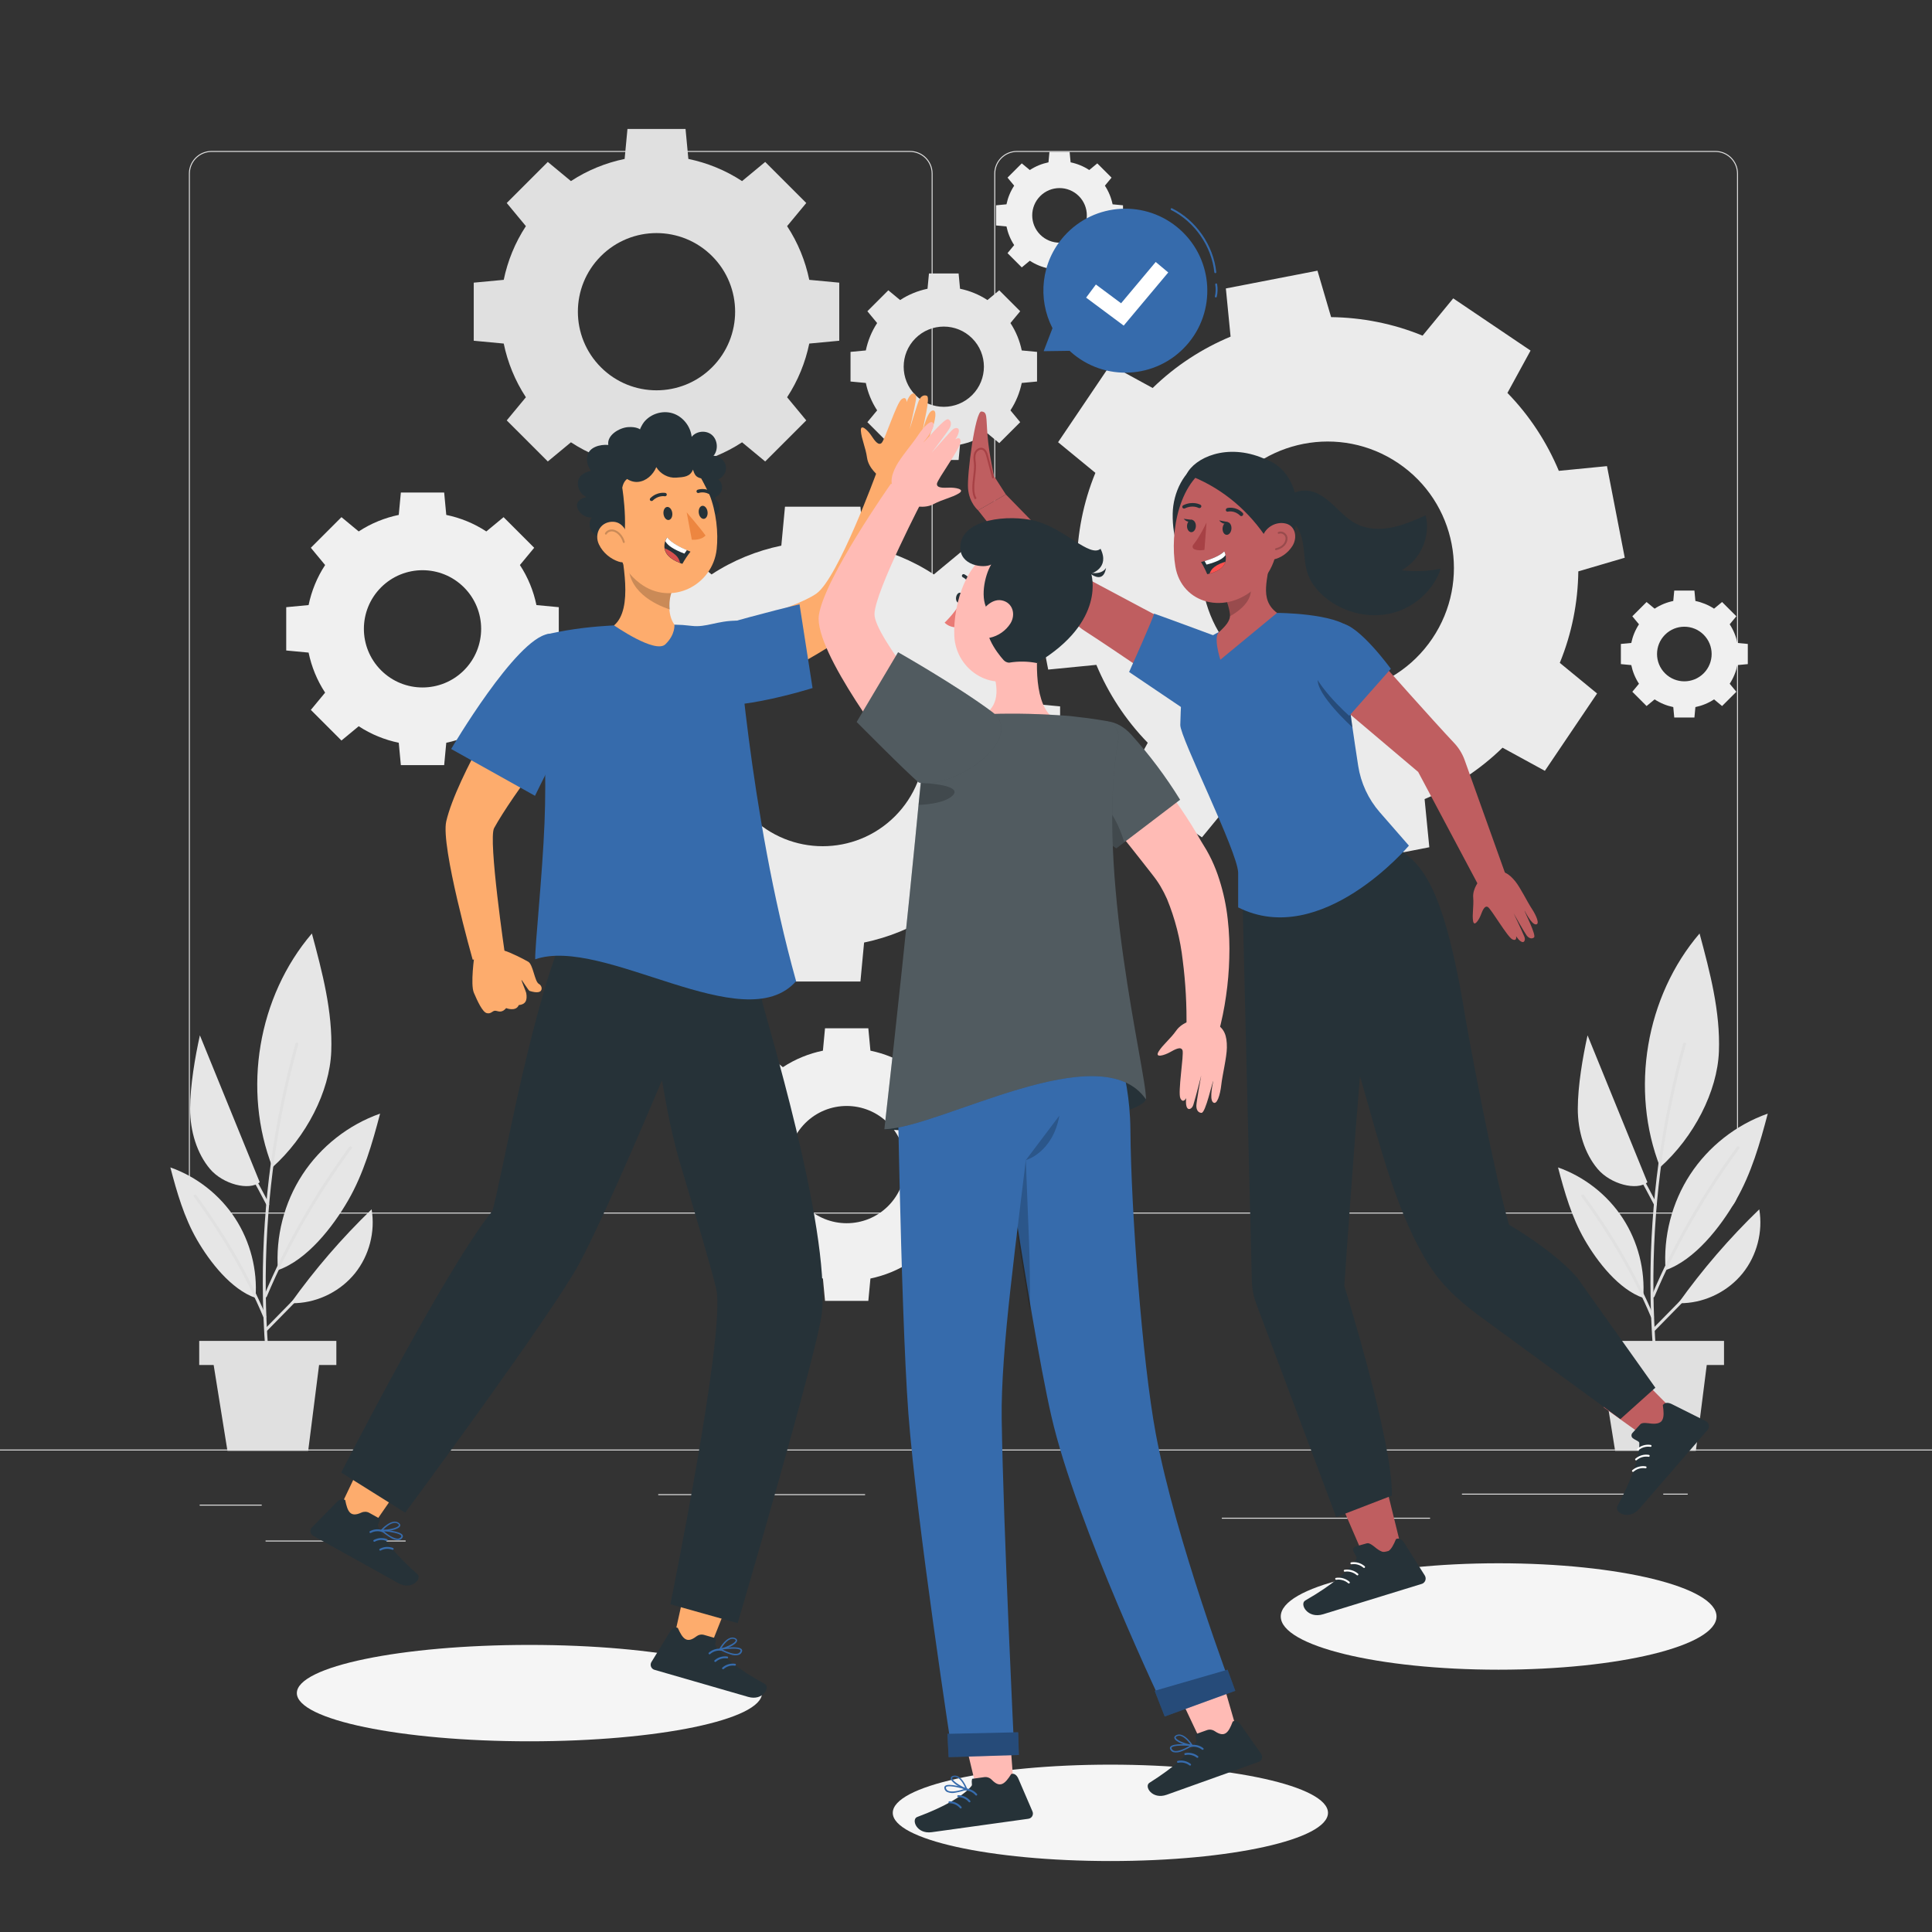 <svg width="300" height="300" viewBox="0 0 300 300" fill="none" xmlns="http://www.w3.org/2000/svg">
<rect x="0" y="0" width="300" height="300" fill="#333333" stroke="none"/>
<g clip-path="url(#clip0_1832_5782)">
<path d="M266.355 188.438H157.908C155.969 188.438 154.391 186.86 154.391 184.92V26.957C154.391 25.017 155.969 23.439 157.908 23.439H266.355C268.295 23.439 269.873 25.017 269.873 26.957V184.92C269.873 186.86 268.295 188.438 266.355 188.438ZM157.908 23.59C156.051 23.59 154.541 25.1 154.541 26.957V184.92C154.541 186.777 156.051 188.288 157.908 188.288H266.355C268.212 188.288 269.723 186.777 269.723 184.92V26.957C269.723 25.1 268.212 23.59 266.355 23.59H157.908Z" fill="#E0E0E0"/>
<path d="M141.297 188.438H32.849C30.91 188.438 29.332 186.86 29.332 184.92V26.957C29.332 25.017 30.909 23.439 32.849 23.439H141.297C143.237 23.439 144.815 25.017 144.815 26.957V184.92C144.815 186.86 143.237 188.438 141.297 188.438ZM32.849 23.59C30.993 23.59 29.482 25.1 29.482 26.957V184.92C29.482 186.777 30.993 188.288 32.849 188.288H141.297C143.154 188.288 144.665 186.777 144.665 184.92V26.957C144.665 25.1 143.154 23.59 141.297 23.59H32.849Z" fill="#E0E0E0"/>
<path d="M300 225.08H0V225.23H300V225.08Z" fill="#E0E0E0"/>
<path d="M40.64 233.639H31.004V233.789H40.64V233.639Z" fill="#E0E0E0"/>
<path d="M134.329 232.012H102.211V232.162H134.329V232.012Z" fill="#E0E0E0"/>
<path d="M62.988 239.213H41.238V239.363H62.988V239.213Z" fill="#E0E0E0"/>
<path d="M252.926 231.934H227.012V232.084H252.926V231.934Z" fill="#E0E0E0"/>
<path d="M262.068 231.934H258.27V232.084H262.068V231.934Z" fill="#E0E0E0"/>
<path d="M222.061 235.672H189.727V235.822H222.061V235.672Z" fill="#E0E0E0"/>
<path d="M170.091 73.424C168.208 78.013 167.278 82.833 167.215 87.631L160.004 89.747L162.763 103.972L170.243 103.239C172.094 107.664 174.759 111.786 178.222 115.339L174.63 121.916L186.639 130.023L191.395 124.233C195.985 126.116 200.805 127.046 205.602 127.109L207.718 134.321L221.943 131.561L221.21 124.082C225.636 122.229 229.758 119.564 233.311 116.102L239.887 119.694L247.995 107.684L242.205 102.928C244.087 98.338 245.018 93.518 245.08 88.722L252.291 86.605L249.532 72.38L242.053 73.113C240.201 68.688 237.535 64.566 234.073 61.013L237.665 54.437L225.655 46.33L220.899 52.12C216.309 50.236 211.489 49.305 206.693 49.242L204.576 42.031L190.351 44.791L191.085 52.27C186.659 54.122 182.537 56.786 178.984 60.249L172.408 56.657L164.3 68.667L170.091 73.424L170.091 73.424ZM217.123 71.919C226.101 77.98 228.467 90.173 222.406 99.152C216.344 108.131 204.151 110.495 195.173 104.435C186.194 98.373 183.829 86.181 189.891 77.202C195.952 68.223 208.144 65.857 217.123 71.919Z" fill="#EBEBEB"/>
<path d="M81.66 35.114C79.966 37.694 78.826 40.529 78.219 43.453L73.562 43.891V52.909L78.219 53.348C78.826 56.27 79.966 59.105 81.66 61.686L78.686 65.278L85.063 71.655L88.655 68.681C91.236 70.375 94.07 71.515 96.994 72.122L97.432 76.779H106.45L106.888 72.123C109.812 71.515 112.647 70.375 115.227 68.681L118.819 71.656L125.196 65.279L122.222 61.686C123.916 59.105 125.056 56.271 125.663 53.348L130.319 52.909V43.892L125.663 43.453C125.056 40.53 123.916 37.696 122.221 35.115L125.196 31.522L118.819 25.145L115.227 28.12C112.645 26.425 109.811 25.285 106.888 24.678L106.45 20.021H97.432L96.993 24.679C94.07 25.285 91.236 26.425 88.655 28.12L85.063 25.145L78.686 31.522L81.66 35.114ZM110.574 39.768C115.341 44.535 115.341 52.265 110.574 57.032C105.806 61.8 98.076 61.8 93.309 57.032C88.542 52.266 88.541 44.536 93.309 39.768C98.077 35.001 105.806 35.001 110.574 39.768Z" fill="#E0E0E0"/>
<path d="M101.405 98.283C99.204 101.636 97.724 105.317 96.935 109.115L90.887 109.685V121.398L96.936 121.968C97.724 125.765 99.204 129.447 101.405 132.8L97.542 137.466L105.825 145.749L110.491 141.886C113.843 144.087 117.526 145.568 121.323 146.355L121.892 152.405H133.606L134.176 146.356C137.974 145.567 141.656 144.087 145.008 141.886L149.674 145.749L157.957 137.466L154.094 132.8C156.295 129.447 157.775 125.765 158.564 121.968L164.612 121.398V109.685L158.564 109.115C157.775 105.318 156.294 101.636 154.093 98.283L157.957 93.617L149.674 85.334L145.007 89.197C141.655 86.996 137.972 85.515 134.176 84.726L133.606 78.678H121.892L121.323 84.727C117.526 85.515 113.844 86.996 110.492 89.196L105.826 85.333L97.542 93.617L101.405 98.283ZM138.964 104.329C145.156 110.522 145.156 120.563 138.964 126.755C132.77 132.948 122.729 132.948 116.537 126.755C110.344 120.562 110.345 110.522 116.537 104.329C122.731 98.136 132.77 98.136 138.964 104.329Z" fill="#EBEBEB"/>
<path d="M136.203 50.162C135.338 51.479 134.757 52.925 134.446 54.417L132.07 54.641V59.242L134.446 59.466C134.756 60.958 135.337 62.404 136.202 63.721L134.685 65.554L137.938 68.808L139.771 67.291C141.088 68.155 142.535 68.737 144.027 69.046L144.25 71.423H148.852L149.076 69.047C150.567 68.737 152.014 68.155 153.331 67.291L155.164 68.808L158.418 65.554L156.9 63.721C157.765 62.404 158.346 60.958 158.656 59.466L161.032 59.242V54.641L158.656 54.417C158.346 52.925 157.764 51.479 156.9 50.163L158.417 48.33L155.163 45.076L153.33 46.593C152.013 45.728 150.567 45.147 149.075 44.837L148.851 42.461H144.25L144.026 44.837C142.534 45.147 141.088 45.728 139.771 46.593L137.938 45.076L134.685 48.33L136.202 50.163L136.203 50.162ZM150.957 52.537C153.389 54.969 153.389 58.913 150.957 61.346C148.524 63.779 144.579 63.779 142.147 61.346C139.714 58.913 139.714 54.97 142.147 52.537C144.58 50.104 148.524 50.104 150.957 52.537Z" fill="#E6E6E6"/>
<path d="M157.48 28.83C156.892 29.727 156.496 30.711 156.285 31.726L154.668 31.879V35.011L156.285 35.163C156.496 36.178 156.892 37.163 157.48 38.059L156.447 39.307L158.662 41.521L159.909 40.489C160.805 41.077 161.79 41.473 162.805 41.684L162.958 43.302H166.09L166.242 41.685C167.257 41.474 168.242 41.078 169.138 40.489L170.386 41.522L172.6 39.307L171.568 38.06C172.156 37.164 172.552 36.179 172.763 35.164L174.38 35.011V31.879L172.763 31.727C172.552 30.712 172.156 29.727 171.568 28.831L172.601 27.583L170.386 25.369L169.139 26.402C168.242 25.813 167.258 25.417 166.243 25.207L166.09 23.59H162.958L162.806 25.207C161.791 25.418 160.806 25.814 159.91 26.403L158.662 25.369L156.448 27.584L157.481 28.831L157.48 28.83ZM167.522 30.447C169.177 32.102 169.177 34.787 167.522 36.442C165.866 38.098 163.181 38.098 161.525 36.442C159.869 34.786 159.869 32.102 161.525 30.447C163.181 28.791 165.865 28.791 167.521 30.447H167.522Z" fill="#F0F0F0"/>
<path d="M254.5 96.942C253.911 97.838 253.516 98.822 253.304 99.838L251.688 99.99V103.122L253.304 103.275C253.515 104.29 253.911 105.274 254.5 106.171L253.466 107.418L255.681 109.633L256.928 108.6C257.825 109.189 258.809 109.585 259.825 109.795L259.977 111.413H263.109L263.261 109.796C264.277 109.585 265.261 109.189 266.158 108.601L267.405 109.633L269.62 107.419L268.587 106.171C269.176 105.275 269.571 104.29 269.782 103.275L271.399 103.123V99.991L269.782 99.838C269.572 98.823 269.176 97.839 268.587 96.942L269.62 95.695L267.405 93.48L266.158 94.513C265.261 93.925 264.277 93.529 263.261 93.318L263.109 91.701H259.977L259.825 93.319C258.809 93.529 257.825 93.925 256.928 94.514L255.681 93.481L253.466 95.695L254.5 96.943V96.942ZM264.541 98.558C266.197 100.213 266.197 102.898 264.541 104.554C262.885 106.21 260.201 106.209 258.545 104.554C256.889 102.898 256.889 100.213 258.545 98.558C260.201 96.902 262.885 96.902 264.541 98.558H264.541Z" fill="#F0F0F0"/>
<path d="M50.484 87.738C49.221 89.662 48.371 91.776 47.918 93.956L44.445 94.283V101.008L47.918 101.335C48.37 103.515 49.221 105.629 50.484 107.553L48.266 110.232L53.021 114.987L55.7 112.77C57.625 114.033 59.739 114.884 61.919 115.336L62.245 118.809H68.97L69.297 115.336C71.478 114.883 73.591 114.033 75.516 112.77L78.195 114.987L82.95 110.232L80.732 107.553C81.996 105.629 82.845 103.515 83.298 101.335L86.77 101.007V94.283L83.298 93.956C82.845 91.776 81.995 89.662 80.731 87.738L82.949 85.059L78.194 80.304L75.515 82.522C73.59 81.258 71.477 80.408 69.297 79.955L68.97 76.482H62.245L61.918 79.955C59.738 80.408 57.624 81.257 55.7 82.521L53.021 80.303L48.266 85.059L50.484 87.738ZM72.046 91.208C75.601 94.763 75.601 100.527 72.046 104.083C68.49 107.639 62.726 107.638 59.171 104.083C55.616 100.527 55.616 94.764 59.171 91.208C62.726 87.653 68.49 87.653 72.046 91.208Z" fill="#F0F0F0"/>
<path d="M116.348 170.93C115.084 172.854 114.234 174.968 113.781 177.148L110.309 177.475V184.2L113.781 184.527C114.234 186.706 115.084 188.821 116.348 190.745L114.129 193.424L118.884 198.179L121.563 195.962C123.488 197.225 125.602 198.075 127.782 198.528L128.109 202.001H134.834L135.161 198.528C137.341 198.075 139.454 197.225 141.379 195.962L144.058 198.179L148.813 193.424L146.595 190.745C147.859 188.821 148.709 186.707 149.161 184.527L152.633 184.199V177.475L149.161 177.148C148.709 174.968 147.858 172.854 146.595 170.93L148.812 168.251L144.057 163.496L141.378 165.713C139.454 164.45 137.34 163.6 135.16 163.147L134.833 159.674H128.108L127.781 163.147C125.601 163.599 123.488 164.449 121.563 165.713L118.884 163.495L114.129 168.25L116.347 170.929L116.348 170.93ZM137.909 174.4C141.464 177.955 141.464 183.719 137.909 187.275C134.354 190.83 128.589 190.83 125.034 187.275C121.479 183.72 121.479 177.956 125.034 174.4C128.589 170.845 134.354 170.845 137.909 174.4Z" fill="#F0F0F0"/>
<path d="M48.43 144.951C40.055 154.747 37.61 169.248 42.307 181.249C47.527 176.59 51.203 169.489 51.436 163.278C51.668 157.067 50.042 150.954 48.43 144.951Z" fill="#E6E6E6"/>
<path d="M46.968 182.381C44.126 186.736 42.766 192.038 43.161 197.222C47.688 195.646 51.68 190.532 54.072 186.378C56.465 182.224 57.803 177.559 59.021 172.922C54.116 174.647 49.81 178.028 46.968 182.381H46.968Z" fill="#E6E6E6"/>
<path d="M45.875 162.045C42.512 174.139 40.796 186.68 40.805 199.234C40.807 202.807 40.953 206.379 41.231 209.942C41.254 210.229 41.704 210.231 41.681 209.942C40.703 197.418 41.429 184.777 43.862 172.452C44.544 168.993 45.364 165.562 46.309 162.165C46.386 161.886 45.952 161.767 45.875 162.046V162.045Z" fill="#E0E0E0"/>
<path d="M41.429 201.332C44.867 193.154 49.383 185.496 54.603 178.333C54.774 178.098 54.383 177.874 54.214 178.105C48.969 185.303 44.45 192.995 40.995 201.212C40.883 201.479 41.318 201.595 41.429 201.332L41.429 201.332Z" fill="#E0E0E0"/>
<path d="M36.502 189.165C38.872 192.796 40.007 197.217 39.677 201.54C35.902 200.225 32.574 195.961 30.579 192.498C28.584 189.034 27.468 185.144 26.453 181.277C30.543 182.717 34.133 185.535 36.502 189.166V189.165Z" fill="#E6E6E6"/>
<path d="M41.325 204.392C38.5 197.68 34.776 191.46 30.493 185.582C30.325 185.35 29.934 185.575 30.105 185.809C34.362 191.653 38.083 197.838 40.891 204.511C41.001 204.774 41.437 204.659 41.325 204.392Z" fill="#E0E0E0"/>
<path d="M41.445 206.671C46.773 201.191 52.212 195.819 57.54 190.339C57.742 190.131 57.424 189.813 57.222 190.021C51.894 195.501 46.455 200.873 41.127 206.353C40.925 206.561 41.243 206.879 41.445 206.671Z" fill="#E0E0E0"/>
<path d="M57.703 187.783C53.081 192.241 48.87 197.124 45.141 202.351H45.986C49.504 202.186 52.919 200.451 55.126 197.707C57.333 194.962 58.296 191.255 57.703 187.783Z" fill="#E6E6E6"/>
<path d="M35.78 177.178C37.765 180.423 39.635 183.738 41.386 187.114C41.519 187.372 41.908 187.144 41.775 186.887C40.023 183.51 38.153 180.196 36.169 176.95C36.019 176.704 35.629 176.929 35.78 177.178Z" fill="#E0E0E0"/>
<path d="M31.038 160.766C30.282 164.17 29.531 168.597 29.523 172.142C29.516 175.686 30.598 179.145 32.612 181.521C34.626 183.896 38.693 184.937 40.332 183.578L31.038 160.766Z" fill="#E6E6E6"/>
<path d="M52.228 208.215H30.934V211.957H52.228V208.215Z" fill="#E0E0E0"/>
<path d="M47.855 225.288H35.318L33.039 211.1H49.655L47.855 225.288Z" fill="#E0E0E0"/>
<path d="M263.907 144.951C255.532 154.747 253.086 169.248 257.784 181.249C263.004 176.59 266.679 169.489 266.912 163.278C267.145 157.067 265.519 150.954 263.907 144.951Z" fill="#E6E6E6"/>
<path d="M262.444 182.381C259.603 186.736 258.243 192.038 258.637 197.222C263.165 195.646 267.156 190.532 269.549 186.378C271.942 182.224 273.28 177.559 274.497 172.922C269.593 174.647 265.287 178.028 262.445 182.381H262.444Z" fill="#E6E6E6"/>
<path d="M261.351 162.045C257.989 174.139 256.272 186.68 256.281 199.234C256.284 202.807 256.429 206.379 256.708 209.942C256.73 210.229 257.181 210.231 257.158 209.942C256.179 197.418 256.905 184.777 259.338 172.452C260.021 168.993 260.841 165.562 261.785 162.165C261.862 161.886 261.429 161.767 261.351 162.046V162.045Z" fill="#E0E0E0"/>
<path d="M256.906 201.332C260.344 193.154 264.86 185.496 270.079 178.333C270.25 178.098 269.86 177.874 269.691 178.105C264.446 185.303 259.926 192.995 256.471 201.212C256.359 201.479 256.795 201.595 256.905 201.332L256.906 201.332Z" fill="#E0E0E0"/>
<path d="M251.979 189.165C254.348 192.796 255.482 197.217 255.154 201.54C251.378 200.225 248.051 195.961 246.055 192.498C244.06 189.034 242.944 185.144 241.93 181.277C246.019 182.717 249.61 185.535 251.979 189.166V189.165Z" fill="#E6E6E6"/>
<path d="M256.801 204.392C253.977 197.68 250.253 191.46 245.97 185.582C245.801 185.35 245.411 185.575 245.581 185.809C249.839 191.653 253.559 197.838 256.367 204.511C256.478 204.774 256.913 204.659 256.801 204.392Z" fill="#E0E0E0"/>
<path d="M256.922 206.671C262.249 201.191 267.688 195.819 273.016 190.339C273.218 190.131 272.9 189.813 272.698 190.021C267.371 195.501 261.932 200.873 256.604 206.353C256.402 206.561 256.72 206.879 256.922 206.671Z" fill="#E0E0E0"/>
<path d="M273.179 187.783C268.558 192.241 264.346 197.124 260.617 202.351H261.463C264.98 202.186 268.396 200.451 270.602 197.707C272.81 194.962 273.772 191.255 273.179 187.783H273.179Z" fill="#E6E6E6"/>
<path d="M251.257 177.178C253.242 180.423 255.111 183.738 256.863 187.114C256.996 187.372 257.385 187.144 257.252 186.887C255.5 183.51 253.63 180.196 251.646 176.95C251.495 176.704 251.106 176.929 251.257 177.178Z" fill="#E0E0E0"/>
<path d="M246.515 160.766C245.758 164.17 245.008 168.597 245 172.142C244.992 175.686 246.074 179.145 248.088 181.521C250.102 183.896 254.169 184.937 255.808 183.578L246.515 160.766Z" fill="#E6E6E6"/>
<path d="M267.705 208.215H246.41V211.957H267.705V208.215Z" fill="#E0E0E0"/>
<path d="M263.331 225.288H250.794L248.516 211.1H265.131L263.331 225.288Z" fill="#E0E0E0"/>
<path d="M118.325 262.905C118.325 267.038 102.156 270.388 82.21 270.388C62.263 270.388 46.094 267.038 46.094 262.905C46.094 258.772 62.263 255.422 82.21 255.422C102.156 255.422 118.325 258.772 118.325 262.905Z" fill="#F5F5F5"/>
<path d="M172.419 288.98C191.081 288.98 206.209 285.63 206.209 281.497C206.209 277.364 191.081 274.014 172.419 274.014C153.757 274.014 138.629 277.364 138.629 281.497C138.629 285.63 153.757 288.98 172.419 288.98Z" fill="#F5F5F5"/>
<path d="M266.539 251.007C266.539 255.57 251.392 259.269 232.707 259.269C214.022 259.269 198.875 255.57 198.875 251.007C198.875 246.443 214.022 242.744 232.707 242.744C251.392 242.744 266.539 246.443 266.539 251.007Z" fill="#F5F5F5"/>
<path d="M184.227 53.628C188.916 48.388 188.47 40.339 183.23 35.649C177.99 30.96 169.941 31.406 165.252 36.646C161.632 40.691 161.085 46.405 163.429 50.961L162.058 54.531L166.098 54.475C166.15 54.523 166.195 54.576 166.248 54.624C171.488 59.314 179.537 58.867 184.227 53.628Z" fill="#366BAC"/>
<path d="M188.712 42.416C188.635 42.416 188.571 42.358 188.562 42.281C188.137 38.23 185.508 34.435 181.864 32.614C181.79 32.577 181.76 32.487 181.797 32.413C181.834 32.339 181.927 32.309 181.998 32.346C185.731 34.212 188.425 38.1 188.861 42.25C188.869 42.332 188.809 42.406 188.727 42.414H188.712V42.416Z" fill="#366BAC"/>
<path d="M188.795 46.19C188.784 46.19 188.772 46.189 188.76 46.186C188.679 46.167 188.629 46.086 188.649 46.005C188.79 45.414 188.807 44.785 188.698 44.187C188.684 44.105 188.737 44.027 188.819 44.012C188.905 43.997 188.979 44.051 188.994 44.133C189.109 44.772 189.091 45.444 188.94 46.075C188.924 46.144 188.863 46.19 188.795 46.19Z" fill="#366BAC"/>
<path d="M174.488 50.56L168.652 46.215L170.169 44.178L174.082 47.092L179.458 40.678L181.404 42.309L174.488 50.56Z" fill="white"/>
<path d="M151.883 79.244C151.883 79.244 164.495 95.458 168.359 97.921C172.222 100.384 185.062 109.163 185.062 109.163L189.265 100.741L169.097 89.999L156.184 76.777L151.883 79.244Z" fill="#BF5E60"/>
<path d="M151.883 79.245C151.883 79.245 150.508 78.119 150.319 75.882C150.13 73.645 151.454 63.794 152.4 63.895C153.347 63.996 153.094 64.627 153.347 67.654C153.599 70.681 154.356 73.931 154.356 73.931L156.185 76.777L151.883 79.244L151.883 79.245Z" fill="#BF5E60"/>
<path d="M151.383 77.531C150.82 76.594 150.974 75.272 151.123 73.993C151.215 73.196 151.303 72.443 151.22 71.81C151.162 71.361 151.09 70.803 151.286 70.307C151.486 69.803 152.063 69.383 152.608 69.568C153.106 69.736 153.313 70.28 153.449 70.791L154.364 74.211L154.075 74.288L153.16 70.868C153.038 70.413 152.875 69.974 152.512 69.852C152.135 69.726 151.711 70.049 151.565 70.418C151.397 70.841 151.461 71.335 151.518 71.771C151.606 72.441 151.515 73.212 151.42 74.029C151.277 75.257 151.13 76.528 151.639 77.377L151.382 77.532L151.383 77.531Z" fill="#A74145"/>
<path d="M208.602 234.338L211.753 241.635L217.615 240.424L215.573 232.143L208.602 234.338Z" fill="#BF5E60"/>
<path d="M210.14 240.829C210.032 240.536 210.215 240.216 210.509 240.133L212.252 239.643C212.688 239.508 213.393 240.174 213.763 240.454C215.355 241.662 216.011 240.818 216.772 238.988C217.514 238.659 217.999 239.496 218.136 239.719L221.231 244.628C221.495 245.036 221.384 245.58 220.985 245.843C220.914 245.89 220.837 245.926 220.755 245.949C218.411 246.671 217.301 247.013 214.383 247.911L205.458 250.659C203.025 251.408 201.749 249.064 202.68 248.524C206.874 246.121 209.648 243.786 210.629 242.021C210.769 241.784 210.337 241.367 210.14 240.829Z" fill="#263238"/>
<path d="M211.813 243.471C211.778 243.471 211.743 243.458 211.714 243.434C211.208 242.992 210.515 242.79 209.865 242.896C209.78 242.91 209.706 242.854 209.693 242.772C209.681 242.69 209.736 242.613 209.817 242.6C210.559 242.48 211.34 242.708 211.912 243.208C211.974 243.262 211.98 243.357 211.926 243.42C211.896 243.454 211.854 243.471 211.813 243.471Z" fill="white"/>
<path d="M210.778 244.625C210.743 244.625 210.708 244.612 210.679 244.587C210.175 244.145 209.482 243.945 208.83 244.05C208.744 244.064 208.671 244.008 208.658 243.926C208.645 243.844 208.7 243.767 208.782 243.754C209.524 243.635 210.304 243.861 210.877 244.361C210.94 244.416 210.946 244.511 210.891 244.574C210.861 244.607 210.82 244.625 210.778 244.625Z" fill="white"/>
<path d="M209.45 245.881C209.415 245.881 209.38 245.868 209.351 245.844C208.846 245.401 208.154 245.202 207.502 245.307C207.417 245.319 207.343 245.264 207.33 245.182C207.317 245.1 207.372 245.023 207.454 245.01C208.196 244.89 208.977 245.117 209.549 245.617C209.612 245.672 209.618 245.767 209.563 245.83C209.533 245.863 209.492 245.881 209.45 245.881Z" fill="white"/>
<path d="M248.98 218.511L255.384 223.101L259.825 219.037L253.858 213.01L248.98 218.511Z" fill="#BF5E60"/>
<path d="M253.525 223.304C253.284 223.109 253.275 222.738 253.482 222.51L254.708 221.162C255.009 220.814 255.948 221.01 256.403 221.054C258.369 221.244 258.494 220.17 258.202 218.193C258.662 217.516 259.502 217.977 259.732 218.095L264.866 220.664C265.298 220.875 265.483 221.401 265.279 221.839C265.243 221.917 265.196 221.989 265.139 222.053C263.522 223.921 262.757 224.805 260.744 227.13L254.589 234.241C252.912 236.18 250.632 234.845 251.144 233.885C253.466 229.589 254.622 226.107 254.549 224.069C254.547 223.791 253.968 223.662 253.525 223.305V223.304Z" fill="#263238"/>
<path d="M254.338 225.224C254.296 225.224 254.254 225.207 254.225 225.173C254.17 225.111 254.176 225.016 254.238 224.961C254.804 224.465 255.587 224.243 256.326 224.369C256.407 224.382 256.462 224.459 256.448 224.541C256.435 224.623 256.362 224.681 256.275 224.664C255.625 224.557 254.937 224.75 254.437 225.186C254.408 225.212 254.373 225.224 254.338 225.224Z" fill="white"/>
<path d="M254.049 226.767C254.007 226.767 253.965 226.751 253.936 226.716C253.881 226.654 253.887 226.559 253.949 226.505C254.516 226.008 255.298 225.785 256.037 225.912C256.118 225.925 256.173 226.002 256.159 226.085C256.145 226.166 256.073 226.223 255.986 226.207C255.332 226.099 254.646 226.293 254.147 226.73C254.118 226.755 254.084 226.767 254.048 226.767L254.049 226.767Z" fill="white"/>
<path d="M253.564 228.554C253.523 228.554 253.481 228.537 253.452 228.503C253.396 228.441 253.403 228.346 253.465 228.291C254.03 227.795 254.809 227.569 255.552 227.698C255.634 227.711 255.689 227.788 255.675 227.871C255.661 227.952 255.588 228.01 255.502 227.993C254.849 227.884 254.161 228.078 253.663 228.516C253.634 228.541 253.599 228.553 253.564 228.553L253.564 228.554Z" fill="white"/>
<path d="M216.129 232.237L207.478 235.576L195.091 202.499C194.656 201.338 194.418 200.114 194.385 198.875C194.115 188.55 192.93 139.273 192.93 139.273C209.341 124.349 213.027 150.413 212.919 150.77C211.836 154.197 208.743 199.678 208.743 199.678C208.743 199.678 216.318 223.943 216.13 232.237L216.129 232.237Z" fill="#263238"/>
<path d="M192.812 139.197L193.026 139.551C196.2 143.847 202.215 148.421 205.357 152.345L206.451 154.82C206.451 154.82 229.337 137.078 214.462 129.768C213.843 129.464 209.29 127.029 209.29 127.029C205.35 126.062 192.812 139.197 192.812 139.197Z" fill="#263238"/>
<path d="M227.011 154.878C228.257 162.627 232.126 182.643 234.318 190.174C234.318 190.174 241.061 194.032 244.874 198.349L257.043 215.482L251.613 220.356L229.419 204.121C224.402 200.343 222.369 197.544 220.4 193.858C215.584 184.86 213.207 173.4 210.332 164.343C209.001 160.144 203.887 146.615 204.323 142.265C204.905 136.377 205.113 126.856 212.266 130.094C219.11 132.105 223.168 133.383 227.012 154.878H227.011Z" fill="#263238"/>
<path d="M214.256 126.133C212.473 124.089 211.309 121.581 210.896 118.901C210.268 114.813 209.409 109.101 209.506 108.653L209.785 97.631C207.349 95.195 198.305 95.17 198.305 95.17L192.239 96.717C192.239 96.717 189.986 97.709 188.098 98.765C185.577 100.176 184.252 100.25 183.905 101.872C183.905 101.872 183.409 107.185 183.274 112.571C183.225 114.492 192.145 132.156 192.259 135.483L192.261 140.899C205.191 147.412 218.774 131.31 218.774 131.31L214.258 126.133H214.256Z" fill="#366BAC"/>
<path opacity="0.3" d="M210.005 112.943C210.005 112.943 204.336 107.825 204.624 105.43L209.444 108.019L209.766 111.262L210.005 112.943Z" fill="black"/>
<path d="M214.163 102.441C214.294 102.636 222.503 111.876 225.801 115.374C226.509 116.124 227.056 117.008 227.412 117.976L234.18 136.89L229.941 138.158L220.212 119.864L207.984 109.518L214.163 102.441Z" fill="#BF5E60"/>
<path d="M229.779 136.641C229.779 136.641 228.647 137.935 228.757 139.352C228.868 140.769 228.579 141.93 228.734 142.979C228.889 144.027 229.655 142.819 229.933 142.094C230.21 141.369 230.532 140.551 231.043 140.847C231.554 141.144 234.095 145.541 234.85 145.871C235.605 146.202 235.416 145.362 235.416 145.362C235.416 145.362 236.063 146.413 236.549 146.271C236.675 146.234 236.909 145.943 236.689 145.418C236.196 144.236 235.032 141.809 235.032 141.809C235.096 141.95 236.746 144.842 237.05 145.244C237.446 145.768 237.901 145.812 238.197 145.572C238.619 145.231 236.696 141.575 236.723 141.364C236.723 141.364 237.759 143.506 238.458 143.541C239.158 143.576 238.579 142.192 237.837 141.069C237.156 140.039 236.091 137.841 235.298 136.862C234.32 135.654 233.393 135.063 231.983 135.43C230.573 135.797 229.778 136.641 229.778 136.641L229.779 136.641Z" fill="#BF5E60"/>
<path d="M208.23 96.8C210.979 96.977 215.97 103.851 215.97 103.851L209.509 111.154C209.509 111.154 203.447 105.863 203.343 102.322C203.263 99.329 204.738 96.571 208.23 96.8Z" fill="#366BAC"/>
<path d="M188.621 98.731C188.621 98.731 179.032 95.175 179.189 95.286C179.345 95.396 175.328 104.347 175.328 104.347L184.681 110.662L188.621 98.731Z" fill="#366BAC"/>
<path d="M217.632 88.55C220.573 86.963 222.196 83.267 221.376 80.027C219.665 80.783 217.937 81.546 216.101 81.908C214.266 82.271 212.288 82.203 210.62 81.356C209.365 80.717 208.363 79.685 207.344 78.711C206.326 77.738 205.222 76.782 203.878 76.361C202.534 75.941 200.886 76.187 200.018 77.297L198.137 80.268C199.367 79.986 200.66 80.726 201.37 81.77C202.079 82.815 202.316 84.104 202.454 85.36C202.592 86.615 202.651 87.897 203.064 89.09C203.593 90.617 204.679 91.904 205.943 92.909C208.751 95.141 212.591 96.074 216.075 95.223C219.56 94.373 222.583 91.706 223.717 88.302C221.72 88.719 219.655 88.804 217.631 88.551L217.632 88.55Z" fill="#263238"/>
<path d="M189.708 74.607C189.708 74.607 185.198 82.734 184.985 85.261C183.258 86.731 182.031 83.751 182.096 79.757C182.149 76.488 183.854 72.96 186.68 71.689C190.649 69.904 189.708 74.607 189.708 74.607L189.708 74.607Z" fill="#263238"/>
<path d="M189.494 102.441C189.494 102.441 188.28 98.695 189.389 98.075C190.144 97.32 191.128 96.44 190.984 95.342C190.885 94.498 190.612 93.621 190.288 92.766L191.414 91.541L197.276 86.039C196.997 89.845 195.395 92.994 198.299 95.171" fill="#BF5E60"/>
<path opacity="0.2" d="M191.021 95.668C192.61 94.8 194.374 93.261 194.236 91.424C194.173 90.65 194.033 89.914 193.865 89.439L190.555 93.507C190.789 94.191 190.868 94.64 191.021 95.668Z" fill="black"/>
<path d="M199.102 79.974C198.359 85.765 198.167 88.226 195.058 91.163C190.382 95.582 183.498 93.789 182.513 87.986C181.626 82.763 182.99 74.17 188.783 71.935C194.49 69.733 199.845 74.182 199.102 79.973V79.974Z" fill="#BF5E60"/>
<path d="M191.222 82.016C191.217 82.561 190.904 83.024 190.522 83.049C190.14 83.075 189.835 82.655 189.84 82.11C189.845 81.564 190.158 81.102 190.539 81.075C190.921 81.049 191.226 81.47 191.221 82.016H191.222Z" fill="#263238"/>
<path d="M185.692 81.591C185.718 82.118 185.432 82.585 185.053 82.634C184.675 82.683 184.348 82.294 184.322 81.766C184.296 81.239 184.582 80.772 184.96 80.723C185.338 80.674 185.666 81.062 185.692 81.591Z" fill="#263238"/>
<path d="M192.767 80.144C192.692 80.148 192.618 80.123 192.563 80.067C191.706 79.198 190.686 79.442 190.674 79.445C190.523 79.482 190.376 79.391 190.348 79.236C190.322 79.083 190.424 78.927 190.577 78.888C190.63 78.875 191.911 78.567 192.974 79.647C193.08 79.755 193.074 79.936 192.96 80.053C192.906 80.109 192.836 80.139 192.766 80.144L192.767 80.144Z" fill="#263238"/>
<path d="M183.765 78.954C183.698 78.932 183.64 78.885 183.608 78.82C183.542 78.684 183.607 78.517 183.753 78.447C185.219 77.74 186.362 78.353 186.41 78.38C186.546 78.455 186.586 78.624 186.5 78.757C186.414 78.89 186.234 78.937 186.098 78.863C186.054 78.839 185.16 78.376 183.994 78.938C183.918 78.975 183.836 78.978 183.765 78.955V78.954Z" fill="#263238"/>
<path d="M184.242 73.66C185.472 71.104 190.479 68.73 196.237 71.197C204.826 74.106 200.709 88.037 198.134 85.282C197.434 84.533 196.843 83.79 196.347 83.075C193.359 78.777 189.186 75.442 184.261 73.667L184.243 73.66L184.242 73.66Z" fill="#263238"/>
<path d="M200.688 84.774C199.959 85.941 198.816 86.648 197.784 86.868C196.233 87.198 195.528 84.696 196.108 83.174C196.632 81.804 198.176 80.941 199.662 81.297C201.126 81.649 201.522 83.439 200.688 84.774Z" fill="#BF5E60"/>
<path d="M187.347 81.141C187.347 81.141 186.359 83.283 185.284 84.601C185.096 84.832 185.195 85.182 185.47 85.294C186.178 85.585 187.026 85.376 187.026 85.376L187.346 81.141H187.347Z" fill="#A74145"/>
<path d="M190.656 81.057L189.309 80.805C189.309 80.805 190.084 81.765 190.656 81.057Z" fill="#263238"/>
<path d="M185.157 80.73L183.797 80.559C184.459 81.285 184.987 80.969 185.157 80.73Z" fill="#263238"/>
<path opacity="0.2" d="M198.134 85.432C198.066 85.432 198.005 85.386 197.988 85.317C197.969 85.236 198.019 85.155 198.1 85.136C198.933 84.937 199.307 84.511 199.475 84.189C199.66 83.834 199.646 83.511 199.579 83.341C199.443 83 199.009 82.728 198.607 82.882C198.53 82.911 198.443 82.873 198.413 82.796C198.383 82.719 198.422 82.632 198.5 82.602C199.074 82.383 199.667 82.748 199.859 83.23C199.98 83.535 199.935 83.955 199.742 84.327C199.545 84.705 199.113 85.203 198.17 85.427C198.158 85.43 198.147 85.431 198.136 85.431L198.134 85.432Z" fill="black"/>
<path d="M186.492 87.274C186.928 87.915 187.463 89.163 187.463 89.163C187.585 89.135 187.707 89.108 187.827 89.073C189.469 88.651 190.092 87.912 190.284 87.222C190.388 86.844 190.358 86.476 190.296 86.187C190.227 85.851 190.102 85.627 190.102 85.627C189.364 86.371 187.863 86.882 187.05 87.122C186.711 87.225 186.492 87.274 186.492 87.274Z" fill="#263238"/>
<path d="M187.051 87.122L187.351 87.671C188.898 87.27 189.933 86.78 190.297 86.187C190.228 85.851 190.103 85.627 190.103 85.627C189.366 86.371 187.864 86.882 187.051 87.122H187.051Z" fill="white"/>
<path d="M187.828 89.072C189.471 88.65 190.094 87.911 190.286 87.221C189.731 87.386 189.082 87.647 188.555 88.05C188.15 88.357 187.941 88.725 187.828 89.072Z" fill="#FB504E"/>
<path d="M79.783 106.454C79.783 106.454 70.939 120.457 69.294 127.537C68.402 131.378 73.398 149.021 73.398 149.021L78.429 148.324C78.429 148.324 75.778 130.327 76.724 128.59C79.569 123.362 88.408 112.083 88.272 111.745C88.135 111.407 79.783 106.453 79.783 106.453L79.783 106.454Z" fill="#FDAC6D"/>
<path d="M73.581 154.152C74.143 155.46 74.918 157.155 75.587 157.32C76.257 157.484 76.446 156.952 76.872 156.947C77.298 156.941 77.84 157.427 78.591 156.538C78.591 156.538 80.105 157.146 80.554 156.071C81.617 155.967 81.907 155.336 81.716 154.199C81.658 153.928 81.003 152.426 80.971 152.145C81.074 152.202 82.073 153.819 82.221 153.866C83.471 154.264 84.097 154.082 84.109 153.495C84.115 153.192 83.93 152.917 83.665 152.771C83.015 152.414 82.787 149.786 82.028 149.34C81.391 148.965 79.193 147.844 78.283 147.609C77.373 147.375 73.664 148.392 73.664 148.392C73.664 148.392 73.019 152.845 73.581 154.152Z" fill="#FDAC6D"/>
<path d="M110.602 98.043C110.602 98.043 123.454 94.556 126.799 92.148C130.145 89.742 136.123 73.338 136.123 73.338L140.565 73.41C140.565 73.41 137.206 92.218 134.175 96.162C131.144 100.107 115.9 107.397 115.9 107.397L110.602 98.043H110.602Z" fill="#FDAC6D"/>
<path d="M136.52 73.969C136.52 73.969 134.877 72.766 134.639 71.1C134.402 69.434 133.768 68.167 133.677 66.916C133.586 65.665 134.783 66.862 135.29 67.628C135.798 68.393 136.382 69.256 136.895 68.782C137.409 68.307 139.21 62.57 139.997 61.993C140.783 61.416 140.782 62.435 140.782 62.435C140.782 62.435 141.257 61.054 141.855 61.093C142.011 61.103 142.356 61.379 142.238 62.042C141.973 63.535 141.256 66.639 141.256 66.639C141.294 66.46 142.453 62.692 142.7 62.15C143.024 61.442 143.537 61.273 143.941 61.474C144.516 61.759 143.238 66.481 143.324 66.717C143.324 66.717 143.969 63.974 144.768 63.754C145.567 63.533 145.255 65.281 144.687 66.771C144.167 68.137 143.504 70.952 142.839 72.289C142.022 73.936 141.102 74.858 139.379 74.799C137.655 74.74 136.52 73.969 136.52 73.969Z" fill="#FDAC6D"/>
<path d="M104.633 254.475L110.438 255.384L115.33 243.088L107.709 240.652L104.633 254.475Z" fill="#FDAC6D"/>
<path d="M111.156 254.395L109.321 253.865C108.905 253.745 108.46 253.844 108.118 254.108C106.642 255.247 106.004 254.471 105.247 252.779C104.539 252.482 104.099 253.265 103.975 253.474L101.16 258.068C100.921 258.45 101.036 258.955 101.418 259.194C101.486 259.237 101.56 259.269 101.637 259.29C103.865 259.934 104.92 260.239 107.694 261.041L116.177 263.493C118.49 264.161 119.643 261.97 118.753 261.478C114.743 259.294 112.074 257.156 111.11 255.527C110.927 255.238 111.227 255.148 111.156 254.395Z" fill="#263238"/>
<path d="M114.73 256.965C114.963 256.882 115.143 256.693 115.215 256.456C115.268 256.333 115.246 256.19 115.158 256.09C114.701 255.516 112.096 255.925 111.802 255.976C111.771 255.978 111.742 255.994 111.723 256.02C111.689 256.067 111.7 256.134 111.747 256.168C112.273 256.465 112.827 256.706 113.403 256.887C113.826 257.054 114.291 257.081 114.73 256.966L114.73 256.965ZM114.964 256.222C115.003 256.264 115.011 256.326 114.985 256.377C114.925 256.546 114.796 256.681 114.631 256.748C113.997 256.987 112.788 256.456 112.147 256.134C113.221 255.99 114.711 255.908 114.964 256.222Z" fill="#366BAC"/>
<path d="M111.818 256.214C112.59 256.126 114.361 255.411 114.456 254.789C114.48 254.66 114.434 254.484 114.134 254.352C112.917 253.845 111.726 255.948 111.698 256.044C111.674 256.079 111.674 256.125 111.696 256.16C111.718 256.174 111.743 256.181 111.768 256.181L111.817 256.215L111.818 256.214ZM114.039 254.526C114.266 254.617 114.242 254.701 114.233 254.731C114.193 255.116 112.872 255.753 112.009 255.932C112.317 255.449 113.159 254.265 113.957 254.495L114.039 254.525V254.526Z" fill="#366BAC"/>
<path d="M110.174 256.882C110.132 256.882 110.091 256.865 110.061 256.831C110.006 256.77 110.012 256.675 110.074 256.62C110.604 256.147 111.34 255.924 112.044 256.03C112.126 256.042 112.182 256.117 112.17 256.2C112.158 256.281 112.08 256.338 112 256.326C111.382 256.236 110.738 256.43 110.273 256.843C110.244 256.869 110.208 256.881 110.173 256.881L110.174 256.882Z" fill="#366BAC"/>
<path d="M111.064 258.071C111.023 258.071 110.982 258.054 110.952 258.02C110.897 257.958 110.902 257.864 110.964 257.808C111.495 257.336 112.232 257.115 112.935 257.219C113.016 257.231 113.073 257.306 113.061 257.388C113.049 257.471 112.975 257.529 112.891 257.515C112.277 257.424 111.63 257.618 111.164 258.032C111.135 258.058 111.1 258.07 111.064 258.07L111.064 258.071Z" fill="#366BAC"/>
<path d="M112.275 259.202C112.234 259.202 112.193 259.185 112.163 259.151C112.108 259.09 112.113 258.995 112.175 258.94C112.706 258.467 113.442 258.245 114.146 258.35C114.228 258.362 114.284 258.437 114.272 258.52C114.26 258.601 114.18 258.658 114.102 258.646C113.484 258.556 112.839 258.749 112.375 259.163C112.346 259.189 112.311 259.201 112.275 259.201L112.275 259.202Z" fill="#366BAC"/>
<path d="M52.629 234.455L58.083 236.644L65.608 225.758L58.727 221.676L52.629 234.455Z" fill="#FDAC6D"/>
<path d="M59.004 235.84L57.334 234.911C56.956 234.701 56.501 234.697 56.108 234.878C54.414 235.657 53.967 234.758 53.607 232.939C52.984 232.492 52.381 233.156 52.212 233.331L48.439 237.177C48.12 237.495 48.119 238.013 48.438 238.332C48.495 238.389 48.559 238.437 48.63 238.475C50.658 239.602 51.617 240.136 54.14 241.54L61.857 245.832C63.961 247.002 65.576 245.125 64.819 244.447C61.401 241.418 59.28 238.737 58.706 236.933C58.593 236.61 58.905 236.589 59.004 235.84Z" fill="#263238"/>
<path d="M61.91 239.146C62.156 239.117 62.374 238.973 62.497 238.758C62.576 238.65 62.587 238.507 62.524 238.388C62.207 237.726 59.577 237.541 59.279 237.525C59.248 237.52 59.216 237.529 59.192 237.55C59.149 237.588 59.144 237.655 59.182 237.699C59.627 238.106 60.114 238.465 60.634 238.771C61.009 239.028 61.456 239.159 61.91 239.145L61.91 239.146ZM62.305 238.474C62.333 238.523 62.327 238.586 62.29 238.63C62.195 238.781 62.039 238.884 61.862 238.912C61.19 239.003 60.131 238.214 59.579 237.757C60.658 237.857 62.129 238.112 62.305 238.474V238.474Z" fill="#366BAC"/>
<path d="M59.24 237.762C60.012 237.849 61.899 237.549 62.131 236.965C62.184 236.844 62.178 236.662 61.916 236.467C60.844 235.699 59.211 237.481 59.162 237.568C59.132 237.597 59.121 237.642 59.135 237.682C59.153 237.7 59.175 237.712 59.201 237.718L59.241 237.762L59.24 237.762ZM61.784 236.614C61.984 236.754 61.941 236.831 61.926 236.858C61.802 237.224 60.372 237.549 59.49 237.53C59.899 237.129 60.986 236.164 61.71 236.567L61.784 236.614Z" fill="#366BAC"/>
<path d="M57.521 238.047C57.468 238.047 57.416 238.019 57.389 237.969C57.35 237.896 57.376 237.805 57.449 237.765C58.072 237.423 58.839 237.374 59.501 237.633C59.578 237.663 59.616 237.749 59.586 237.827C59.556 237.903 59.468 237.941 59.392 237.912C58.812 237.687 58.139 237.729 57.592 238.028C57.569 238.041 57.545 238.046 57.52 238.046L57.521 238.047Z" fill="#366BAC"/>
<path d="M58.123 239.406C58.07 239.406 58.018 239.378 57.991 239.328C57.952 239.256 57.978 239.164 58.05 239.125C58.674 238.783 59.441 238.734 60.103 238.992C60.181 239.022 60.218 239.108 60.188 239.185C60.158 239.262 60.071 239.3 59.994 239.271C59.413 239.046 58.74 239.087 58.194 239.388C58.172 239.4 58.147 239.406 58.123 239.406V239.406Z" fill="#366BAC"/>
<path d="M59.048 240.781C58.995 240.781 58.944 240.753 58.917 240.703C58.877 240.63 58.904 240.539 58.976 240.499C59.6 240.158 60.366 240.109 61.028 240.367C61.106 240.397 61.143 240.483 61.113 240.561C61.083 240.638 60.996 240.675 60.919 240.646C60.339 240.421 59.666 240.463 59.12 240.762C59.097 240.775 59.072 240.78 59.048 240.78L59.048 240.781Z" fill="#366BAC"/>
<path d="M52.988 228.66L62.921 234.886C62.921 234.886 85.688 204.121 89.934 196.229C94.179 188.336 102.79 167.738 102.79 167.738L102.774 167.778C102.977 168.375 103.788 174.58 105.673 180.857C108.135 189.068 110.73 197.92 111.233 200.215C112.697 206.973 104.096 249.107 104.096 249.107L114.549 252.044C114.549 252.044 127.046 209.548 127.627 203.811C128.983 190.427 118.64 157.176 118.35 155.474C117.974 153.299 117.554 146.706 117.554 146.706L90.194 139.535C90.194 139.535 88.207 143.285 86.872 146.724C81.871 159.631 77.881 183.17 76.459 188.021C69.05 197.227 52.988 228.66 52.988 228.66Z" fill="#263238"/>
<path d="M107.418 108.658C111.461 111.509 126.172 106.839 126.172 106.839L124.151 93.84C124.151 93.84 118.133 95.262 111.819 97.115C107.526 98.354 102.978 105.558 107.418 108.658H107.418Z" fill="#366BAC"/>
<path d="M84.689 98.547C85.704 104.336 84.453 110.171 84.587 116.046C84.701 120.156 84.701 124.216 84.552 127.76C84.222 136.049 83.059 146.802 83.107 148.959C93.74 145.277 115.562 161.484 123.619 152.358C116.269 126.108 114.384 96.379 114.384 96.379C111.375 96.379 109.671 97.455 107.437 97.188C106.965 97.134 106.486 97.086 105.995 97.046C102 96.865 97.996 96.915 94.007 97.194C93.252 97.242 92.484 97.309 91.736 97.383C87.909 97.754 84.69 98.547 84.69 98.547L84.689 98.547Z" fill="#366BAC"/>
<path d="M85.134 98.446C80.12 99.16 70.055 116.302 70.055 116.302L83.074 123.574C83.074 123.574 87.509 114.446 90.75 108.684C94.274 102.41 91.199 97.583 85.134 98.446Z" fill="#366BAC"/>
<path d="M109.935 73.701L110.541 74.057C111.25 74.071 111.917 74.607 112.083 75.297C112.249 75.987 111.9 76.767 111.276 77.104C111.182 77.154 111.073 77.206 111.04 77.308C110.987 77.47 111.157 77.609 111.287 77.721C111.924 78.271 111.845 79.366 111.272 79.984C110.699 80.601 109.789 80.8 108.949 80.734C108.73 78.364 110.139 76.072 109.935 73.701Z" fill="#263238"/>
<path d="M91.894 80.37C90.992 80.414 90.09 79.857 89.725 79.031C89.624 78.803 89.561 78.549 89.603 78.303C89.715 77.637 90.48 77.331 91.131 77.147C90.404 76.97 89.916 76.247 89.777 75.512C89.713 75.176 89.708 74.822 89.817 74.497C90.001 73.951 90.49 73.551 91.023 73.335C91.558 73.12 92.141 73.063 92.714 73.008L96.019 83.492C95.281 83.658 94.515 83.759 93.77 83.631C93.025 83.504 92.297 83.125 91.881 82.493C91.465 81.861 91.425 80.963 91.894 80.37Z" fill="#263238"/>
<path d="M104.719 96.997C103.519 95.29 103.965 92.862 104.259 92.025C104.406 91.557 104.585 91.099 104.795 90.656L96.102 83.121C96.649 87.044 98.401 94.508 95.352 97.109C95.352 97.109 101.739 101.573 103.32 100.046C104.902 98.521 104.719 96.996 104.719 96.996L104.719 96.997Z" fill="#FDAC6D"/>
<path opacity="0.2" d="M97.658 87.113C97.138 91.692 101.726 93.91 104.046 94.641C103.893 93.768 103.967 92.87 104.261 92.034L97.657 87.113H97.658Z" fill="black"/>
<path d="M94.612 79.701C95.685 85.111 96.178 88.184 99.389 90.593C104.219 94.217 110.672 90.909 111.285 85.277C111.837 80.207 109.99 72.212 104.201 70.8C98.498 69.409 93.539 74.292 94.612 79.702V79.701Z" fill="#FDAC6D"/>
<path d="M93.024 73.234C93.393 70.13 101.142 69.102 103.512 70.359C103.866 70.547 99.573 73.379 99.838 73.243L97.773 74.248C97.431 74.219 96.827 74.681 96.623 75.73C96.623 75.73 97.985 84.06 95.87 86.794C93.786 86.117 93.229 82.817 92.347 80.924C91.034 78.102 89.35 73.937 93.023 73.234H93.024Z" fill="#263238"/>
<path d="M93.001 84.532C93.637 85.879 94.856 86.806 96.042 87.201C97.825 87.794 98.212 85.934 97.824 84.236C97.475 82.708 96.758 80.883 94.917 81.025C93.103 81.165 92.273 82.993 93.001 84.532H93.001Z" fill="#FDAC6D"/>
<path d="M103.03 79.826C103.104 80.384 103.469 80.794 103.844 80.743C104.22 80.691 104.464 80.196 104.389 79.638C104.315 79.08 103.95 78.67 103.574 78.721C103.199 78.773 102.955 79.268 103.03 79.826Z" fill="#263238"/>
<path d="M108.506 79.648C108.58 80.207 108.945 80.616 109.32 80.565C109.696 80.513 109.94 80.018 109.866 79.46C109.791 78.902 109.427 78.492 109.051 78.543C108.675 78.596 108.431 79.09 108.506 79.648Z" fill="#263238"/>
<path d="M106.629 79.555C106.629 79.555 108.818 82.094 109.552 83.149C108.846 83.953 107.425 83.806 107.425 83.806L106.629 79.555Z" fill="#ED8640"/>
<path d="M101.102 77.794C101.194 77.817 101.296 77.794 101.367 77.723C102.22 76.882 103.202 77.055 103.212 77.057C103.359 77.085 103.503 76.992 103.533 76.85C103.563 76.707 103.468 76.57 103.322 76.541C103.27 76.531 102.04 76.313 100.981 77.357C100.876 77.462 100.876 77.628 100.982 77.729C101.017 77.762 101.058 77.783 101.102 77.794H101.102Z" fill="#263238"/>
<path opacity="0.2" d="M96.865 84.314C96.798 84.314 96.737 84.269 96.72 84.201C96.608 83.763 96.38 83.359 96.059 83.034C95.851 82.823 95.516 82.563 95.1 82.518C94.733 82.48 94.359 82.651 94.217 82.928C94.179 83.002 94.088 83.031 94.015 82.993C93.941 82.955 93.912 82.865 93.95 82.791C94.15 82.402 94.641 82.166 95.132 82.221C95.636 82.275 96.03 82.579 96.272 82.824C96.63 83.187 96.885 83.638 97.01 84.127C97.03 84.208 96.981 84.29 96.901 84.31C96.888 84.313 96.876 84.315 96.864 84.315L96.865 84.314Z" fill="black"/>
<path d="M110.675 76.953C110.724 76.936 110.768 76.906 110.801 76.862C110.891 76.745 110.868 76.58 110.749 76.492C109.558 75.617 108.386 76.033 108.331 76.045C108.191 76.095 108.118 76.247 108.168 76.384C108.218 76.52 108.372 76.591 108.511 76.542C108.559 76.523 109.467 76.214 110.422 76.916C110.497 76.972 110.592 76.982 110.675 76.953Z" fill="#263238"/>
<path d="M91.207 70.758C91.493 69.445 93.147 68.976 94.457 69.091C94.217 67.554 96.184 66.429 97.493 66.325C98.856 66.216 99.404 66.689 99.404 66.689C99.302 66.722 99.726 65.878 100.01 65.53C101.057 64.246 102.881 63.69 104.445 64.177C106.011 64.664 107.226 66.166 107.403 67.831C108.149 66.903 109.662 66.767 110.558 67.549C111.454 68.331 111.564 69.882 110.787 70.785C111.791 70.734 112.74 71.661 112.739 72.69C112.736 73.719 111.782 74.639 110.778 74.578C110.85 75.728 110.888 77.169 110.96 78.319L108.908 74.291C108.066 74.101 107.871 73.759 107.609 72.919C107.138 74.064 106.196 74.08 104.985 74.169C103.774 74.257 102.538 73.601 101.909 72.537C101.413 73.733 100.327 74.72 99.062 74.83C97.796 74.941 96.455 73.998 96.312 72.705C95.693 73.891 94.167 74.481 92.934 74.011C91.702 73.542 90.921 72.071 91.208 70.758H91.207Z" fill="#263238"/>
<path d="M107.218 85.66C106.752 86.261 106.33 86.895 105.956 87.556C105.831 87.511 105.702 87.467 105.579 87.415C103.878 86.767 103.3 85.908 103.185 85.146C103.135 84.773 103.174 84.393 103.297 84.037C103.362 83.835 103.455 83.643 103.573 83.467C104.27 84.35 105.804 85.075 106.643 85.428C107.011 85.563 107.218 85.66 107.218 85.66L107.218 85.66Z" fill="#263238"/>
<path d="M106.662 85.416L106.274 85.966C104.677 85.353 103.635 84.712 103.316 84.026C103.381 83.823 103.474 83.632 103.592 83.455C104.293 84.346 105.823 85.063 106.662 85.416Z" fill="white"/>
<path d="M105.601 87.404C103.9 86.756 103.322 85.896 103.207 85.135C103.849 85.393 104.44 85.762 104.953 86.226C105.287 86.542 105.513 86.953 105.601 87.404Z" fill="#D7504D"/>
<path d="M176.403 116.594C177.135 117.377 177.731 118.078 178.357 118.829C178.983 119.579 179.576 120.321 180.148 121.088C181.312 122.605 182.412 124.171 183.485 125.756C184.558 127.341 185.574 128.963 186.527 130.65L187.337 131.984C187.639 132.487 187.881 133 188.136 133.507C188.611 134.513 189.016 135.55 189.347 136.612C189.984 138.611 190.419 140.671 190.644 142.758C190.872 144.761 190.952 146.777 190.881 148.792C190.832 150.757 190.664 152.717 190.379 154.663C190.107 156.612 189.711 158.543 189.192 160.441L184.251 159.619C184.257 157.939 184.231 156.102 184.133 154.355C184.034 152.608 183.876 150.844 183.654 149.131C183.286 145.852 182.463 142.639 181.21 139.586C180.909 138.91 180.569 138.251 180.193 137.613C180 137.312 179.822 136.999 179.622 136.724C179.508 136.576 179.441 136.464 179.302 136.288L178.893 135.752C177.784 134.34 176.688 132.929 175.559 131.516C174.43 130.103 173.314 128.692 172.188 127.34L168.871 123.274L176.405 116.594H176.403Z" fill="#FFBBB5"/>
<path d="M162.848 120.124C161.77 123.971 173.331 131.729 173.331 131.729L183.241 124.183C181.033 120.61 178.51 117.242 175.703 114.118C171.07 108.959 164.599 113.89 162.848 120.124Z" fill="#263238"/>
<path opacity="0.2" d="M162.848 120.124C161.77 123.971 173.331 131.729 173.331 131.729L183.241 124.183C181.033 120.61 178.51 117.242 175.703 114.118C171.07 108.959 164.599 113.89 162.848 120.124Z" fill="white"/>
<path opacity="0.2" d="M170.929 124.671C169.272 123.641 168.891 125.759 169.002 128.486C171.287 130.361 173.324 131.73 173.324 131.73L174.585 130.767C173.775 128.232 172.593 125.702 170.93 124.671H170.929Z" fill="black"/>
<path d="M185.646 158.302C185.646 158.302 183.636 158.626 182.666 160.001C181.696 161.377 180.555 162.217 179.905 163.289C179.255 164.362 180.865 163.84 181.666 163.39C182.466 162.939 183.379 162.436 183.62 163.092C183.861 163.748 182.855 169.676 183.293 170.548C183.731 171.42 184.194 170.512 184.194 170.512C184.194 170.512 183.988 171.958 184.539 172.196C184.682 172.258 185.115 172.169 185.312 171.524C185.755 170.075 186.528 166.984 186.528 166.984C186.48 167.161 185.798 171.044 185.772 171.638C185.738 172.416 186.118 172.8 186.569 172.805C187.212 172.813 188.222 168.027 188.406 167.855C188.406 167.855 187.732 170.591 188.343 171.151C188.954 171.712 189.472 170.012 189.644 168.428C189.802 166.975 190.492 164.166 190.509 162.674C190.531 160.835 190.132 159.595 188.57 158.864C187.008 158.132 185.646 158.302 185.646 158.302Z" fill="#FFBBB5"/>
<path d="M137.324 175.347C137.324 175.347 149.851 176.447 163.829 174.677C177.807 172.907 177.95 170.706 177.95 170.706L173.773 165.884C173.773 165.884 164.27 163.557 163.517 163.423C162.764 163.288 137.324 175.347 137.324 175.347V175.347Z" fill="#263238"/>
<path d="M192.137 268.97L186.399 270.237L180.754 258.269L188.208 255.365L192.137 268.97Z" fill="#FFBBB5"/>
<path d="M185.621 269.295L187.42 268.652C187.827 268.506 188.277 268.577 188.635 268.82C190.179 269.865 190.767 269.051 191.419 267.315C192.106 266.975 192.594 267.729 192.732 267.93L195.826 272.34C196.089 272.707 196.005 273.218 195.638 273.48C195.573 273.527 195.501 273.564 195.425 273.59C193.24 274.371 192.207 274.74 189.489 275.713L181.174 278.687C178.907 279.498 177.621 277.382 178.479 276.836C182.345 274.407 184.876 272.108 185.737 270.422C185.902 270.122 185.597 270.051 185.622 269.295H185.621Z" fill="#263238"/>
<path d="M183.534 271.92C184.097 271.704 184.635 271.429 185.141 271.1C185.186 271.063 185.193 270.996 185.156 270.951C185.135 270.926 185.105 270.912 185.074 270.912C184.778 270.879 182.153 270.632 181.732 271.233C181.651 271.34 181.637 271.484 181.698 271.603C181.784 271.835 181.975 272.013 182.213 272.081C182.659 272.169 183.122 272.113 183.533 271.92H183.534ZM184.741 271.091C184.122 271.452 182.947 272.057 182.3 271.859C182.13 271.802 181.993 271.675 181.923 271.51C181.894 271.461 181.898 271.399 181.933 271.354C182.167 271.025 183.659 271.014 184.74 271.092L184.741 271.091Z" fill="#366BAC"/>
<path d="M185.123 271.113C185.148 271.112 185.172 271.103 185.193 271.088C185.213 271.051 185.21 271.005 185.184 270.972C185.151 270.877 183.831 268.853 182.648 269.435C182.357 269.586 182.321 269.764 182.354 269.891C182.487 270.505 184.299 271.109 185.075 271.149L185.122 271.113L185.123 271.113ZM182.834 269.567C183.615 269.287 184.529 270.418 184.867 270.88C183.995 270.755 182.637 270.201 182.573 269.819C182.563 269.79 182.534 269.707 182.754 269.602L182.834 269.566L182.834 269.567Z" fill="#366BAC"/>
<path d="M186.748 271.716C186.715 271.716 186.683 271.706 186.655 271.684C186.166 271.299 185.507 271.148 184.9 271.275C184.815 271.293 184.739 271.239 184.722 271.16C184.705 271.079 184.757 270.999 184.837 270.982C185.531 270.833 186.28 271.008 186.84 271.448C186.905 271.499 186.917 271.593 186.865 271.659C186.836 271.696 186.792 271.716 186.748 271.716Z" fill="#366BAC"/>
<path d="M185.932 272.958C185.899 272.958 185.867 272.947 185.839 272.926C185.349 272.541 184.69 272.389 184.083 272.517C183.998 272.536 183.922 272.481 183.906 272.401C183.888 272.32 183.94 272.241 184.021 272.224C184.717 272.075 185.464 272.251 186.024 272.69C186.089 272.741 186.101 272.835 186.049 272.901C186.02 272.938 185.976 272.958 185.932 272.958Z" fill="#366BAC"/>
<path d="M184.795 274.163C184.762 274.163 184.73 274.153 184.702 274.131C184.213 273.746 183.554 273.595 182.947 273.722C182.862 273.741 182.786 273.686 182.769 273.607C182.752 273.526 182.804 273.446 182.884 273.429C183.578 273.28 184.327 273.455 184.887 273.895C184.952 273.946 184.964 274.04 184.912 274.106C184.883 274.143 184.839 274.163 184.795 274.163Z" fill="#366BAC"/>
<path d="M157.394 277.227L151.518 277.297L148.434 264.429L156.324 263.107L157.394 277.227Z" fill="#FFBBB5"/>
<path d="M150.952 276.215L152.844 275.952C153.273 275.893 153.699 276.054 153.999 276.364C155.298 277.703 156.039 277.026 157.032 275.46C157.774 275.268 158.097 276.105 158.192 276.33L160.321 281.278C160.503 281.691 160.317 282.174 159.905 282.356C159.831 282.388 159.753 282.41 159.674 282.42C157.376 282.739 156.288 282.89 153.429 283.287L144.682 284.502C142.298 284.833 141.47 282.499 142.421 282.141C146.702 280.551 149.649 278.817 150.836 277.342C151.058 277.082 150.774 276.95 150.953 276.215H150.952Z" fill="#263238"/>
<path d="M148.373 278.362C148.968 278.265 149.552 278.106 150.114 277.888C150.166 277.861 150.186 277.796 150.159 277.744C150.145 277.716 150.118 277.696 150.087 277.69C149.803 277.597 147.284 276.82 146.749 277.322C146.648 277.41 146.606 277.548 146.641 277.678C146.678 277.922 146.829 278.135 147.048 278.251C147.466 278.428 147.931 278.467 148.373 278.362H148.373ZM149.723 277.797C149.044 278.024 147.77 278.377 147.177 278.05C147.022 277.96 146.914 277.808 146.879 277.632C146.861 277.578 146.878 277.518 146.921 277.481C147.217 277.207 148.681 277.501 149.723 277.798L149.723 277.797Z" fill="#366BAC"/>
<path d="M150.09 277.895C150.116 277.899 150.141 277.895 150.164 277.885C150.192 277.853 150.198 277.807 150.18 277.77C150.166 277.671 149.286 275.419 148.01 275.748C147.695 275.835 147.624 276.003 147.629 276.134C147.635 276.763 149.286 277.723 150.037 277.921L150.09 277.895ZM148.166 275.914C148.987 275.8 149.652 277.093 149.888 277.614C149.059 277.313 147.843 276.494 147.859 276.108C147.855 276.077 147.843 275.991 148.08 275.932L148.166 275.914Z" fill="#366BAC"/>
<path d="M151.592 278.819C151.549 278.819 151.506 278.801 151.477 278.766C151.077 278.291 150.467 278.007 149.845 278.007H149.841C149.759 278.007 149.691 277.94 149.691 277.857C149.691 277.774 149.758 277.707 149.841 277.707H149.846C150.555 277.707 151.251 278.03 151.707 278.572C151.761 278.635 151.752 278.731 151.689 278.784C151.661 278.807 151.627 278.819 151.593 278.819H151.592Z" fill="#366BAC"/>
<path d="M150.541 279.868C150.498 279.868 150.456 279.85 150.426 279.814C150.026 279.339 149.417 279.056 148.797 279.056H148.791C148.708 279.056 148.641 278.989 148.641 278.906C148.641 278.821 148.71 278.756 148.797 278.756C149.505 278.756 150.199 279.079 150.656 279.62C150.709 279.683 150.701 279.779 150.638 279.832C150.61 279.856 150.576 279.868 150.541 279.868H150.541Z" fill="#366BAC"/>
<path d="M149.178 280.816C149.136 280.816 149.093 280.798 149.064 280.762C148.663 280.287 148.054 280.003 147.433 280.003H147.427C147.345 280.003 147.277 279.937 147.277 279.854C147.277 279.769 147.348 279.702 147.433 279.703C148.141 279.703 148.836 280.027 149.293 280.568C149.347 280.631 149.338 280.727 149.275 280.78C149.247 280.804 149.213 280.816 149.179 280.816H149.178Z" fill="#366BAC"/>
<path d="M161.476 97.471C160.863 101.452 160.389 108.728 163.266 111.251C161.205 113.478 158.503 116.061 153.812 116.42C149.121 116.78 149.811 113.498 150.981 111.761C155.349 110.526 155.099 107.266 154.202 104.22L161.476 97.471Z" fill="#FFBBB5"/>
<path d="M149.487 92.901C149.416 93.335 149.135 93.651 148.853 93.608C148.573 93.566 148.398 93.178 148.463 92.743C148.528 92.308 148.814 92 149.096 92.043C149.377 92.086 149.551 92.473 149.486 92.902L149.487 92.901Z" fill="#263238"/>
<path d="M149.311 93.317C148.594 94.557 147.708 95.691 146.68 96.687C147.205 97.203 147.932 97.46 148.665 97.391L149.311 93.317Z" fill="#E97A75"/>
<path d="M150.735 91.345C150.657 91.31 150.603 91.239 150.59 91.154C150.498 90.508 150.1 89.945 149.52 89.644C149.389 89.588 149.328 89.437 149.384 89.305C149.44 89.174 149.591 89.113 149.722 89.169C150.459 89.544 150.969 90.251 151.095 91.068C151.116 91.207 151.021 91.338 150.883 91.36C150.834 91.372 150.781 91.366 150.735 91.345Z" fill="#263238"/>
<path d="M164.27 94.077C162.934 99.28 162.417 102.39 159.243 104.596C154.463 107.893 148.43 104.236 148.183 98.742C147.959 93.796 150.176 86.124 155.732 84.989C159.696 84.18 163.565 86.737 164.375 90.7C164.604 91.819 164.568 92.975 164.27 94.077H164.27Z" fill="#FFBBB5"/>
<path d="M153.509 94.948C152.093 93.121 152.867 89.398 153.916 87.654C152.759 88.305 148.972 87.838 149.117 84.856C149.327 80.487 156.724 79.881 160.705 80.872C165.29 82.046 169.206 86.624 170.891 85.213C172.377 88.211 169.434 89.066 169.434 89.066C169.434 89.066 171.897 96.459 161.013 102.959C159.586 102.677 158.118 102.657 156.683 102.9C156.359 102.881 156.055 102.735 155.836 102.495C154.832 101.372 152.108 97.927 153.509 94.948Z" fill="#263238"/>
<path d="M169.047 88.883C169.047 88.883 171.002 89.41 171.746 88.176C171.449 89.982 170.339 89.933 169.047 88.883Z" fill="#263238"/>
<path d="M156.898 96.811C156.168 97.947 155.016 98.748 153.696 99.035C151.948 99.397 151.186 97.802 151.774 96.228C152.299 94.793 153.85 92.881 155.559 93.226C157.267 93.571 157.765 95.415 156.898 96.811Z" fill="#FFBBB5"/>
<path d="M153.422 159.931C153.422 159.931 159.715 204.449 163.249 219.872C167.117 236.819 181.04 265.888 181.04 265.888L191.411 262.551C191.411 262.551 182.586 239.247 179.464 222.604C177.353 211.268 175.63 187.897 175.53 175.47C175.451 165.654 172.064 159.424 172.064 159.424L153.422 159.93V159.931Z" fill="#366BAC"/>
<path opacity="0.2" d="M159.287 180.144C159.728 192.446 159.975 193.902 159.912 203.401C158.171 193.221 156.365 181.43 155.062 172.705L159.287 180.144H159.287Z" fill="black"/>
<path d="M147.847 272.239L157.482 271.711C157.482 271.711 155.791 237.132 155.542 220.279C155.464 215.152 156.034 207.942 156.898 200.194C157.982 190.428 158.557 186.525 159.987 174.186C161.004 165.388 161.962 159.705 161.962 159.705L139.227 159.592C139.227 159.592 139.819 203.029 141.054 219.492C142.356 236.586 147.846 272.239 147.846 272.239H147.847Z" fill="#366BAC"/>
<path d="M147.3 272.853L158.206 272.511L158.103 268.988L147.117 269.231L147.3 272.853Z" fill="#366BAC"/>
<path opacity="0.3" d="M147.3 272.853L158.206 272.511L158.103 268.988L147.117 269.231L147.3 272.853Z" fill="black"/>
<path d="M180.852 266.539L191.812 262.547L190.618 259.268L179.297 262.545L180.852 266.539Z" fill="#366BAC"/>
<path opacity="0.3" d="M180.852 266.539L191.812 262.547L190.618 259.268L179.297 262.545L180.852 266.539Z" fill="black"/>
<path opacity="0.2" d="M164.502 173.23L159.289 180.144C159.289 180.144 163.452 179.032 164.502 173.23Z" fill="black"/>
<path d="M173.64 114.86C170.039 135.407 178.025 166.446 177.95 170.708C170.881 160.522 146.036 175.125 137.324 175.348C141.456 139.134 143.814 112.347 143.814 112.347C143.814 112.347 145.643 111.869 148.143 111.448C148.926 111.316 149.777 111.195 150.66 111.089C151.142 111.028 151.644 110.982 152.147 110.935C156.245 110.747 160.35 110.79 164.443 111.067C165.217 111.11 166.011 111.155 166.775 111.258C167.538 111.361 168.176 111.417 168.833 111.501C169.845 111.638 170.781 111.785 171.577 111.917C172.953 112.151 173.879 113.456 173.645 114.832L173.64 114.86Z" fill="#263238"/>
<path opacity="0.2" d="M173.64 114.86C170.039 135.407 178.025 166.446 177.95 170.708C170.881 160.522 146.036 175.125 137.324 175.348C141.456 139.134 143.814 112.347 143.814 112.347C143.814 112.347 145.643 111.869 148.143 111.448C148.926 111.316 149.777 111.195 150.66 111.089C151.142 111.028 151.644 110.982 152.147 110.935C156.245 110.747 160.35 110.79 164.443 111.067C165.217 111.11 166.011 111.155 166.775 111.258C167.538 111.361 168.176 111.417 168.833 111.501C169.845 111.638 170.781 111.785 171.577 111.917C172.953 112.151 173.879 113.456 173.645 114.832L173.64 114.86Z" fill="white"/>
<path opacity="0.2" d="M143.086 121.555C142.926 122.605 142.781 123.751 142.645 124.985C144.566 124.904 146.914 124.549 147.958 123.5C149.234 122.167 145.588 121.714 143.086 121.555Z" fill="black"/>
<path d="M141.514 78.454C141.514 78.454 143.452 79.076 144.94 78.289C146.428 77.502 147.825 77.27 148.891 76.609C149.957 75.948 148.285 75.683 147.367 75.722C146.449 75.761 145.408 75.796 145.49 75.101C145.572 74.407 149.156 69.578 149.16 68.603C149.165 67.627 148.34 68.227 148.34 68.227C148.34 68.227 149.179 67.031 148.796 66.569C148.696 66.449 148.27 66.332 147.803 66.818C146.751 67.909 144.661 70.314 144.661 70.314C144.784 70.178 147.151 67.026 147.445 66.508C147.827 65.831 147.662 65.316 147.263 65.106C146.693 64.808 143.624 68.617 143.383 68.687C143.383 68.687 145.223 66.553 144.932 65.777C144.642 65 143.41 66.28 142.538 67.615C141.739 68.838 139.851 71.029 139.16 72.352C138.307 73.981 138.101 75.267 139.162 76.626C140.223 77.986 141.514 78.452 141.514 78.452L141.514 78.454Z" fill="#FFBBB5"/>
<path d="M138.344 75.106C138.344 75.106 127.961 89.863 127.154 95.537C126.347 101.21 139.154 117.704 139.154 117.704L148.089 113.39C148.089 113.39 135.696 98.957 135.789 95.345C135.881 91.733 143.497 77.165 143.497 77.165L138.344 75.106Z" fill="#FFBBB5"/>
<path d="M142.69 121.52C140.957 120.128 133.02 112.109 133.02 112.109L139.455 101.281C139.455 101.281 148.641 106.501 154.014 110.514C159.519 114.629 148.253 122.594 142.69 121.52H142.69Z" fill="#263238"/>
<path opacity="0.2" d="M142.69 121.52C140.957 120.128 133.02 112.109 133.02 112.109L139.455 101.281C139.455 101.281 148.641 106.501 154.014 110.514C159.519 114.629 148.253 122.594 142.69 121.52H142.69Z" fill="white"/>
</g>
<defs>
<clipPath id="clip0_1832_5782">
<rect width="300" height="300" fill="white"/>
</clipPath>
</defs>
</svg>
